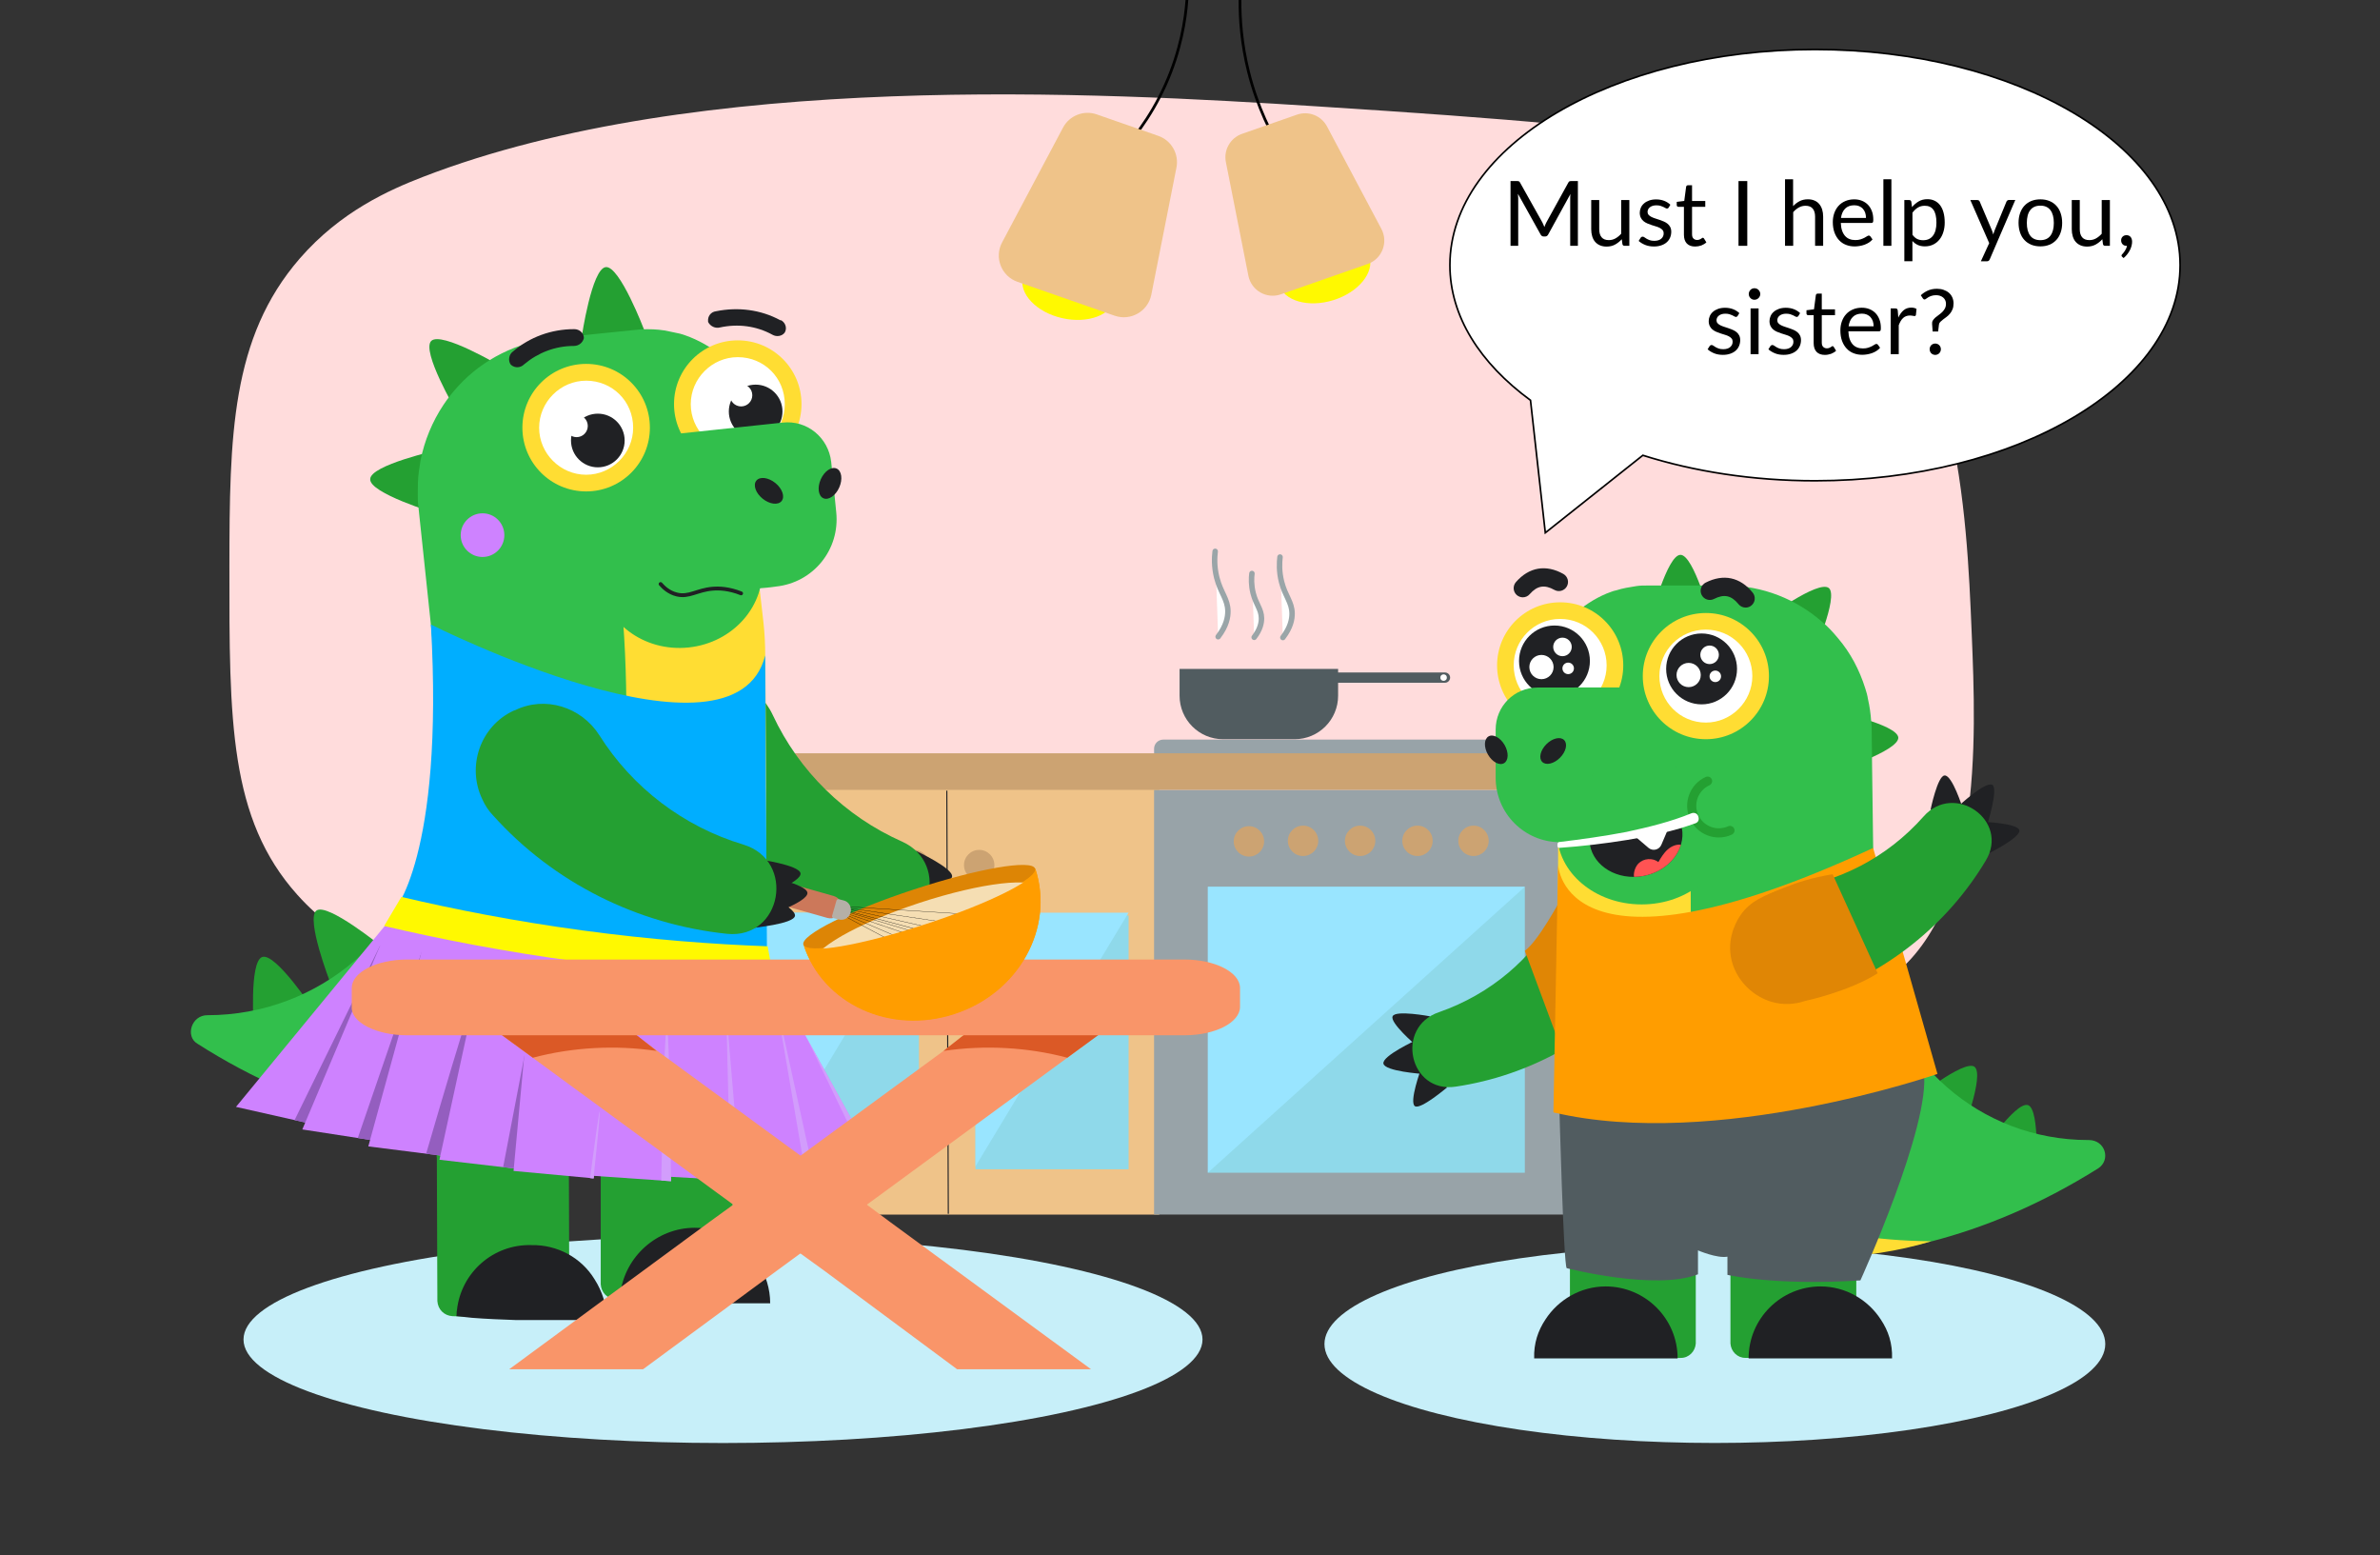 <?xml version="1.0" encoding="utf-8"?>
<!-- Generator: Adobe Illustrator 24.2.0, SVG Export Plug-In . SVG Version: 6.00 Build 0)  -->
<svg version="1.1" id="Слой_1" xmlns="http://www.w3.org/2000/svg" xmlns:xlink="http://www.w3.org/1999/xlink" x="0px" y="0px"
	 viewBox="0 0 4338.6 2834.6" style="enable-background:new 0 0 4338.6 2834.6;" xml:space="preserve">
<rect x="0" y="0" width="4338.6" height="2834.6" fill="#333333" stroke="none"/>
<style type="text/css">
	.st0{fill:#FFDCDC;}
	.st1{fill:#C7EFF9;}
	.st2{fill:#EFC389;}
	.st3{fill:none;stroke:#202124;stroke-width:2;stroke-miterlimit:10;}
	.st4{fill:#98A3A8;}
	.st5{fill:#8FD9EA;}
	.st6{fill:#99E5FF;}
	.st7{fill:#CCA372;}
	.st8{fill-rule:evenodd;clip-rule:evenodd;fill:#C7EFF9;}
	.st9{fill:#202124;}
	.st10{fill:#24A032;}
	.st11{fill:#32BF4C;}
	.st12{fill:#FFDD33;}
	.st13{fill:#FFFFFF;}
	.st14{fill:none;stroke:#202124;stroke-width:7;stroke-linecap:round;stroke-miterlimit:10;}
	.st15{fill:#00AEFF;}
	.st16{fill:#CE82FF;}
	.st17{fill:#945EBF;}
	.st18{fill:#FFF900;}
	.st19{fill:#D29DFC;}
	.st20{fill-rule:evenodd;clip-rule:evenodd;fill:#F99569;}
	.st21{fill-rule:evenodd;clip-rule:evenodd;fill:#DB5926;}
	.st22{fill:#FF9D00;}
	.st23{fill:#DD8505;}
	.st24{fill-rule:evenodd;clip-rule:evenodd;fill:#F5DEB3;}
	.st25{fill:none;stroke:#000000;stroke-width:0.5;stroke-miterlimit:10;}
	.st26{fill-rule:evenodd;clip-rule:evenodd;fill:#CC785A;}
	.st27{fill-rule:evenodd;clip-rule:evenodd;fill:#B5AFA7;}
	.st28{fill-rule:evenodd;clip-rule:evenodd;fill:#202124;}
	.st29{fill:none;stroke:#000000;stroke-width:5;stroke-linecap:round;stroke-miterlimit:10;}
	.st30{fill:#FF5353;}
	.st31{fill:#515C60;}
	.st32{fill:#FFFFFF;stroke:#9AA5A8;stroke-width:10;stroke-linecap:round;stroke-miterlimit:10;}
	.st33{fill:#FFFFFF;stroke:#000000;stroke-width:3;stroke-miterlimit:10;}
	.st34{fill:#E08605;}
</style>
<path class="st0" d="M418.2,1032.4c0.2-237.4,3-416.9,128.1-561.1C621.2,385,710.2,346,770.8,322.5
	c503.3-194.6,1231.3-154.1,1629.3-128.7c717.7,45.7,830.7,71.8,944.7,181.5c226.1,217.4,240.2,555.3,249.5,778.8
	c8,192.7,21.6,519.6-164.1,638.8c-112.3,72-226.3,22.6-466.5-9.4c-126.9-16.9-358.3-6-821.1,16.1c-612.2,29.2-833,81.6-1227,2.5
	c-181.8-36.5-290.9-78.9-373.7-171.5C417.8,1492,417.9,1313.7,418.2,1032.4z"/>
<ellipse class="st1" cx="3126.1" cy="2449.5" rx="711.7" ry="180.3"/>
<g>
	<rect x="1325.7" y="1438.5" class="st2" width="787.6" height="775.1"/>
	<line class="st3" x1="1726" y1="1441" x2="1728.7" y2="2212.1"/>
	<rect x="2103.8" y="1439.5" class="st4" width="774" height="774"/>
	<rect x="2201.9" y="1616.2" class="st5" width="577.8" height="521.1"/>
	<polygon class="st6" points="2201.9,2137.2 2779.7,1616.2 2201.9,1616.2 	"/>
	<rect x="1778.2" y="1668.5" class="st5" width="279.2" height="462.5"/>
	<polygon class="st6" points="1778.2,2125.8 2057.3,1663.4 1778.2,1663.4 	"/>
	<rect x="1396" y="1663.4" class="st5" width="279.2" height="462.5"/>
	<polygon class="st6" points="1396,2125.8 1675.2,1663.4 1396,1663.4 	"/>
	<circle class="st7" cx="2686.1" cy="1532.4" r="27.7"/>
	<circle class="st7" cx="2584" cy="1532.4" r="27.7"/>
	<circle class="st7" cx="2479.4" cy="1532.4" r="27.7"/>
	<circle class="st7" cx="2375.4" cy="1532.4" r="27.7"/>
	<circle class="st7" cx="2276.7" cy="1533.4" r="27.7"/>
	<circle class="st7" cx="1785" cy="1576.6" r="27.7"/>
	<circle class="st7" cx="1666.3" cy="1576.6" r="27.7"/>
	<path class="st4" d="M2103.8,1380.8v-16.1c0-9.3,7.5-16.8,16.8-16.8H2861c9.3,0,16.8,7.5,16.8,16.8v16.1c0,9.3-7.5,16.8-16.8,16.8
		h-740.4C2111.3,1397.6,2103.8,1390.1,2103.8,1380.8z"/>
	<path class="st7" d="M1310,1422.7v-33.1c0-9.3,5.1-16.8,11.3-16.8h1566c6.3,0,11.3,7.5,11.3,16.8v33.1c0,9.3-5.1,16.8-11.3,16.8
		h-1566C1315.1,1439.5,1310,1432,1310,1422.7z"/>
</g>
<ellipse class="st8" cx="1318" cy="2441.2" rx="874.1" ry="188.7"/>
<path class="st9" d="M1657.3,1618.1l12.6-67.3c0,0,67.8,31.4,65.7,46.8C1733.6,1613,1657.3,1618.1,1657.3,1618.1z"/>
<path class="st9" d="M1670,1669.2l19.6-71.4c0,0,70.5,40,66.1,55.9S1669.8,1670.2,1670,1669.2z"/>
<path class="st9" d="M1612.8,1693.9l59.6-34.7c0,0,19.5,71.8,5.9,80.2C1664.9,1746.7,1613,1692.9,1612.8,1693.9z"/>
<path class="st10" d="M1262.3,1238.4l-3.2,0.6c-63.8,20.7-97.5,90-76.7,152.8c3.4,11.8,9.1,22.9,16,32.2
	c93.8,135.1,235.7,229.8,396.2,267.4c97.7,22.4,141.5-116.6,49.6-157.7c-103.6-45.9-187.6-128-235.6-230.8
	C1382.6,1247.5,1319.8,1218.9,1262.3,1238.4z"/>
<path class="st10" d="M1104.2,486.8c25.5-3.1,70.4,115.2,70.4,115.2l-114.2,12.2C1060.4,614.2,1078.7,489.8,1104.2,486.8z"/>
<path class="st10" d="M786.1,621.4c18.4-18.4,126.4,45.9,126.4,45.9L831,747.8C831,747.8,767.7,639.7,786.1,621.4z"/>
<path class="st10" d="M674.9,873.2c0-25.5,123.4-53,123.4-53l-4.1,115.2C794.2,935.4,672.9,898.7,674.9,873.2z"/>
<path class="st10" d="M577,1659.4c20.4-14.3,118.3,65.3,118.3,65.3l-92.8,67.3C602.5,1792,556.6,1673.7,577,1659.4z"/>
<path class="st10" d="M478.1,1744.1c24.5-8.2,93.8,96.9,93.8,96.9l-109.1,36.7C462.8,1877.7,453.7,1752.2,478.1,1744.1z"/>
<g>
	<path class="st10" d="M1094,2067.3h240.7V1893l0,0c0-66.3-53-119.3-119.3-119.3l0,0h-1c-66.3,0-119.3,53-119.3,119.3L1094,2067.3z"
		/>
	<path class="st10" d="M1095.1,2066.3v274.3c1,15.3,12.2,26.5,27.5,27.5l213.1,7.1v-309L1095.1,2066.3z"/>
	<path class="st9" d="M1266.4,2237.6c46.9,0,90.8,23.5,115.2,63.2c14.3,22.4,22.4,47.9,22.4,74.4h-1h-164.2c-27.5-1-54-1-80.6-4.1
		l-28.6-2c1-3.1,0-7.1,1-10.2C1138.9,2289.6,1198.1,2237.6,1266.4,2237.6z"/>
	<circle class="st10" cx="1215.4" cy="2063.3" r="120.3"/>
</g>
<path class="st11" d="M359.8,1902.1c98.9,63.2,206,110.1,319.2,139.7h1c6.1,2,13.3,4.1,19.4,5.1c48.9,11.2,98.9,19.4,148.9,23.5
	c4.1,1,8.2,1,12.2,1h15.3c4.1,1,9.2,1,13.3,1c6.1,1,11.2,1,17.3,1h24.5c67.3,0,134.6-7.1,199.9-21.4c16.3-3.1,30.6-7.1,42.8-10.2
	c1,0,3.1,0,4.1-1c1-1,1-1,2-1c18.4-5.1,35.7-12.2,52-20.4c3.1-1,5.1-3.1,8.2-4.1l6.1-3.1c4.1-2,8.2-4.1,12.2-7.1
	c8.2-5.1,16.3-10.2,23.5-16.3l0,0c0-1,0-1,1-1c5.1-3.1,9.2-7.1,13.3-11.2c54-48.9,87.7-115.2,95.9-187.6c1-10.2,2-21.4,2-31.6v-153
	l-1-374.2c0-43.8-3.1-88.7-7.1-133.6l0,0l-3.1-27.5c0,0-33.7-394.6-74.4-426.2c-20.4-15.3-43.8-27.5-68.3-34.7
	c-6.1-1-13.3-3.1-19.4-4.1c-13.3-3.1-26.5-4.1-39.8-4.1c-7.1,0-13.3,0-20.4,1l-149.9,15.3C943.1,623.4,880.9,654,835,704
	c-9.2,10.2-18.4,21.4-26.5,33.7c-20.4,30.6-34.7,65.3-41.8,101c-1,6.1-2,13.3-3.1,20.4c-2,14.3-2,27.5-2,41.8c0,7.1,0,14.3,1,21.4
	l28.6,270.2c2,10.2,2,21.4,2,31.6l0,0c0,32.6-4.1,243.7-8.2,275.3c-29.6,201.9-202.9,350.8-406.9,350.8l0,0
	C348.6,1850.1,337.4,1888.9,359.8,1902.1z"/>
<path class="st12" d="M681.1,2044.9h1c55.1,15.3,111.1,24.5,167.2,28.6h1c4.1,1,8.2,1,12.2,1h15.3c4.1,1,9.2,1,13.3,1
	c6.1,1,11.2,1,17.3,1h24.5c67.3,0,134.6-7.1,199.9-21.4c16.3-3.1,30.6-7.1,42.8-10.2c1,0,3.1,0,4.1-1c1-1,1-1,2-1
	c18.4-5.1,35.7-12.2,52-20.4c3.1-1,5.1-3.1,8.2-4.1l6.1-3.1c4.1-2,8.2-4.1,12.2-7.1c8.2-5.1,16.3-10.2,23.5-16.3l0,0c0-1,0-1,1-1
	c5.1-3.1,9.2-7.1,13.3-11.2c62.2-56.1,97.9-136.6,97.9-220.3v-66.3l0,0v-20.4l1-238.6l-2-239.6c0-19.4-1-39.8-3.1-59.1l0,0
	l-7.1-62.2c-85.7,8.2-172.3,2-256-17.3l2,18.4c8.2,77.5,11.2,156,11.2,233.5l-1,97.9v323.3c0,89.7-40.8,174.4-110.1,230.5l0,0
	c0,1,0,1-1,1h-1c-30.6,23.5-65.3,40.8-102,51C847.3,2033.7,763.7,2044.9,681.1,2044.9z"/>
<ellipse transform="matrix(0.995 -0.104 0.104 0.995 -101.986 135.355)" class="st11" cx="1240.7" cy="1040.9" rx="148.9" ry="138.7"/>
<path class="st9" d="M1290.8,586.7L1290.8,586.7v-1c-1-9.2,5.1-17.3,14.3-18.4c39.8-8.2,81.6-3.1,117.3,16.3c1,0,2,0,3.1,1
	c7.1,5.1,9.2,14.3,5.1,21.4l0,0c-5.1,7.1-15.3,8.2-22.4,4.1c-29.6-16.3-63.2-20.4-95.9-13.3C1304.1,598.9,1294.9,594.9,1290.8,586.7
	z"/>
<path class="st9" d="M931.9,665.2L931.9,665.2c-1-1-1-1-1-1c-5.1-7.1-3.1-18.4,4.1-23.5c30.6-26.5,70.4-40.8,111.1-40.8h1
	c9.2,0,17.3,7.1,17.3,16.3l0,0c-2,8.2-9.2,14.3-18.4,14.3c-33.7,0-65.3,12.2-90.8,33.7C949.2,670.3,939,671.3,931.9,665.2z"/>
<path class="st13" d="M1243.9,737.6c0-56.1,44.9-101,101-101c56.1,0,101,44.9,101,101c0,56.1-44.9,101-101,101
	C1288.8,838.6,1243.9,792.7,1243.9,737.6z"/>
<path class="st12" d="M1344.9,650.9L1344.9,650.9c47.9,0,85.7,37.7,85.7,85.7c0,46.9-38.7,85.7-85.7,85.7s-85.7-38.7-85.7-85.7
	C1259.2,689.7,1298,650.9,1344.9,650.9 M1344.9,620.3c-64.2,0-116.2,52-116.2,116.2s52,116.2,116.2,116.2s116.2-52,116.2-116.2
	S1409.1,620.3,1344.9,620.3L1344.9,620.3z"/>
<circle class="st9" cx="1377.5" cy="749.9" r="48.9"/>
<circle class="st13" cx="1351" cy="720.3" r="20.4"/>
<path class="st11" d="M1196,794.7l230.5-24.5l0,0c44.9-5.1,83.6,27.5,88.7,71.4l9.2,91.8c7.1,68.3-41.8,128.5-110.1,135.6
	c-81.6,12.2-209,0-316.1-22.4C1073.6,1039.5,1194,794.7,1196,794.7z"/>
<ellipse transform="matrix(0.407 -0.914 0.914 0.407 91.879 1904.382)" class="st9" cx="1512.2" cy="881.5" rx="29.6" ry="18.4"/>
<ellipse transform="matrix(0.628 -0.778 0.778 0.628 -175.017 1423.459)" class="st9" cx="1402.2" cy="894.9" rx="18.4" ry="29.6"/>
<path class="st13" d="M967.6,780.4c0-56.1,44.9-101,101-101c56.1,0,101,44.9,101,101s-44.9,101-101,101
	C1012.5,881.4,967.6,835.5,967.6,780.4z"/>
<path class="st12" d="M1068.5,693.8L1068.5,693.8c47.9,0,85.7,37.7,85.7,85.7c0,46.9-38.7,85.7-85.7,85.7s-85.7-38.7-85.7-85.7
	C982.9,732.5,1021.6,693.8,1068.5,693.8 M1068.5,663.2c-64.2,0-116.2,52-116.2,116.2c0,64.2,52,116.2,116.2,116.2
	s116.2-52,116.2-116.2S1132.8,663.2,1068.5,663.2L1068.5,663.2z"/>
<circle class="st9" cx="1089.8" cy="802.8" r="48.9"/>
<circle class="st13" cx="1051.1" cy="776.3" r="20.4"/>
<g>
	<path class="st10" d="M796.3,2096.9l240.7-1l-1-174.4l0,0c-1-66.3-54-119.3-120.3-119.3l0,0h-1c-66.3,1-119.3,54-119.3,120.3
		L796.3,2096.9z"/>
	<path class="st10" d="M796.3,2096.9l1,274.3c1,15.3,12.2,26.5,27.5,27.5l213.1,6.1l-1-309L796.3,2096.9z"/>
	<path class="st9" d="M968.6,2269.2c46.9-1,90.8,22.4,115.2,62.2c14.3,22.4,22.4,47.9,22.4,74.4h-1H941.1c-27.5-1-54-2-80.6-4.1
		l-28.6-3.1c1-3.1,0-7.1,1-10.2C840.1,2319.2,899.3,2267.2,968.6,2269.2z"/>
	<circle class="st10" cx="915.6" cy="2092.8" r="120.3"/>
</g>
<path class="st14" d="M1351,1081.4c-22.1-8.8-39.8-9.5-51.9-8.5c-28.7,2.4-43.1,16.1-65.5,10.5c-13.8-3.4-23.5-12.2-29.4-19"/>
<path class="st15" d="M785.5,1138.2c0,0,553.7,278.9,609.4,56.3l3.5,592.1c0,0-491.4,16.3-682-123.8
	C716.4,1662.7,809.9,1564.1,785.5,1138.2z"/>
<polygon class="st16" points="702.7,1686 430.2,2017.3 568.7,2048.5 855.3,1700.2 "/>
<polygon class="st17" points="692.9,1723.2 537,2041.4 568.7,2048.5 769,1734.2 "/>
<polygon class="st16" points="1239.9,1735.8 1457.6,2130.8 1599.5,2125.5 1392.5,1749.9 "/>
<polygon class="st16" points="1250.8,1736.8 1339.2,2140.3 1484.8,2144.8 1398.5,1750.4 "/>
<polygon class="st16" points="708.4,1686.6 551.1,2058.4 695.1,2080.6 856,1700.2 "/>
<polygon class="st16" points="1169,1729.2 1203.7,2143.6 1350,2152.1 1315.7,1742.8 "/>
<polygon class="st16" points="1064.3,1719.5 1076.9,2142.6 1223.2,2152.7 1210.8,1733.1 "/>
<path class="st17" d="M769,1734.2c-38.9,113.3-77.9,226.6-116.8,339.9c11,1.7,21.9,3.4,32.9,5.1L769,1734.2z"/>
<polygon class="st16" points="780.2,1693.2 671.4,2089.3 816.8,2107.7 926.9,1706.8 "/>
<path class="st17" d="M889.8,1749.6c-6.6-0.8-43.7,114.6-113,353.1c13.3,1.7,26.7,3.4,40.1,5.1
	C872.7,1867.5,896.4,1750.4,889.8,1749.6z"/>
<polygon class="st16" points="890.4,1703.4 801.1,2113.6 946.8,2130.6 1036.9,1717 "/>
<path class="st17" d="M987.4,1760.3c-23.4,122.3-46.8,244.6-70.2,366.8l29.7,3.5C960.3,2007.1,973.8,1883.7,987.4,1760.3z"/>
<rect x="816" y="1856.1" transform="matrix(9.216579e-02 -0.996 0.996 9.216579e-02 -987.705 2775.688)" class="st16" width="424.9" height="146.9"/>
<path class="st18" d="M1410,1783.3c-104.7-4-225-13-357.4-30.9c-132.2-17.8-250.4-40.9-352.3-64.8c10.5-17.7,20.9-35.3,31.4-53
	c95.1,22.4,205.6,44.2,329.4,61c125.6,17,239.5,25.4,338.3,29C1403,1744.2,1406.5,1763.7,1410,1783.3z"/>
<path class="st19" d="M1215.6,1873.6c3,0.2,5.5,93.2,7.7,279.1c-6-0.4-11.9-0.8-17.9-1.2C1209.2,1966,1212.6,1873.4,1215.6,1873.6z"
	/>
<path class="st19" d="M1081.9,2147.8c8.6-81.4,12.3-122.2,11.3-122.3c-1-0.1-6.9,40.5-17.5,121.7
	C1077.8,2147.4,1079.9,2147.6,1081.9,2147.8z"/>
<polygon class="st19" points="1350,2152.1 1323.7,1838.8 1331.5,2151 "/>
<polygon class="st19" points="1484.8,2144.8 1413.4,1818.5 1469.2,2144.3 "/>
<polygon class="st19" points="1599.5,2125.5 1470.7,1891.8 1584.3,2126.1 "/>
<circle class="st16" cx="879.6" cy="975.3" r="39.8"/>
<g>
	<polygon class="st20" points="928.3,2495.4 1172.3,2495.4 1416.3,2315.7 1416.3,2315.7 1537.7,2226.7 1945.7,1927.7 2002.4,1885.1 
		1760,1885.1 1720,1915.3 1416.3,2137.7 1293.7,2226.7 	"/>
	<polygon class="st20" points="912.9,1885.1 1379.3,2226.7 1502.4,2315.7 1744.7,2495.4 1988.8,2495.4 1622.1,2226.7 1502.4,2137.7 
		1157,1885.1 	"/>
	<path class="st21" d="M1720,1915.3c75.4-11.1,153.3-6.8,225.7,12.4l58.3-42.6h-245.7L1720,1915.3L1720,1915.3z"/>
	<path class="st21" d="M1197,1915.3c-75.4-11.1-153.3-6.8-225.7,12.4l-58.3-42.6h245.7L1197,1915.3z"/>
	<path class="st20" d="M742.6,1886.8h1416.5c56.6,0,101.4-23.4,101.4-52v-34.1c0-29-46-52-101.4-52H742.6
		c-56.6,0-101.4,23.4-101.4,52v34.1C639.5,1863.4,685.9,1886.8,742.6,1886.8z"/>
</g>
<path class="st22" d="M1740,1847.3c116.7-38.3,182.7-156.7,147.4-264.5l-422.5,138.8C1499.8,1829.4,1623.3,1885.6,1740,1847.3z"/>
<ellipse transform="matrix(0.95 -0.312 0.312 0.95 -431.877 605.098)" class="st23" cx="1675.7" cy="1652.7" rx="222.3" ry="32.8"/>
<ellipse transform="matrix(0.95 -0.312 0.312 0.95 -442.203 611.247)" class="st24" cx="1689.7" cy="1688" rx="215.9" ry="44.3"/>
<g>
	<g>
		<path class="st25" d="M1528.8,1657.4l249.5,74c9.4,2.7,17.5,2.9,18.5,0.6l0,0c0.6-2.2-6.4-6.5-16.2-9.1l-251.2-66.9
			C1525,1654.9,1524.8,1656.2,1528.8,1657.4z"/>
		<path class="st25" d="M1532.7,1661.2l242.4,82.2c9,3.1,19.1-2,21.7-11.4l0,0c2.7-9.4-3.3-18.9-12.6-21.1l-249.9-56.8
			C1530.1,1653.8,1528.7,1660,1532.7,1661.2z"/>
		<path class="st25" d="M1546.2,1669l202.6,86.5c19.5,8.2,42.2-2.4,48.2-22.9l0,0c6-20.5-7.9-41.5-28.9-44.8l-218-32.5
			C1541.6,1653.7,1538,1665.7,1546.2,1669z"/>
		<path class="st26" d="M1534.1,1658.5L1534.1,1658.5c-3.3,11.2-14.5,17.3-25.6,14.5l-159.5-45.2c-11.2-3.3-17.3-14.5-14.5-25.6l0,0
			c3.3-11.2,14.5-17.3,25.6-14.5l159.5,45.2C1530.8,1636.1,1537,1647.4,1534.1,1658.5z"/>
		<path class="st25" d="M1547.7,1673.9l172.8,91.6c30,15.9,67,0,76.5-32.6l0,0c9.1-32.5-14-65.6-48.2-67.7l-195.2-12.3
			C1541.9,1652.3,1537.5,1668.4,1547.7,1673.9z"/>
		<path class="st27" d="M1550.6,1663.2L1550.6,1663.2c-2.6,9.8-12.6,15.4-22.5,12.3l-8.9-2.3c-1.8-0.6-2.9-2.6-2.3-4.4l8-27.7
			c0.6-1.8,2.6-2.9,4.4-2.3l8.9,2.3C1547.6,1643.4,1553.2,1653.5,1550.6,1663.2z"/>
	</g>
	<circle class="st28" cx="1354.6" cy="1608.1" r="13.6"/>
</g>
<g>
	<path class="st9" d="M1390.3,1634.1l-7.6-68c0,0,74,10.2,76.6,25.5C1461.8,1607,1390.3,1634.1,1390.3,1634.1z"/>
	<path class="st9" d="M1395.7,1669.5l-4.4-73.9c0,0,79.6,15.3,80.6,31.7C1472.9,1643.8,1395.9,1670.5,1395.7,1669.5z"/>
	<path class="st9" d="M1372.5,1691.4l10.7-68.1c0,0,68.1,30.1,66,45.9C1446.4,1684.3,1371.8,1690.7,1372.5,1691.4z"/>
</g>
<path class="st10" d="M939.1,1294.3l-3.1,1c-60.7,28.5-85.4,101.5-56.9,161.1c4.9,11.3,11.9,21.6,19.9,29.9
	c110,122.3,262.7,198.5,426.6,215.6c99.8,9.9,125.8-133.4,29.4-162.7c-108.5-32.5-202.1-103.5-262.6-199.5
	C1059.6,1288.3,993.6,1267.7,939.1,1294.3z"/>
<path class="st22" d="M1887.4,1584.1c5.5,17.5-84.3,62.6-201,100.5c-116.7,38.3-215.9,55.4-221.5,37.9
	c35.3,107.8,158.4,164,275.1,125.6C1856.7,1810.3,1922.7,1691.9,1887.4,1584.1z"/>
<path class="st29" d="M2035.4,286c25.3-26.1,61.3-69.6,89.2-131.7C2152.5,92,2161,36.1,2163.7-0.2"/>
<path class="st29" d="M2339.1,280.1c-21-34-46.9-84.4-63.2-149.6c-12.7-50.9-15.7-96-15.5-130.6"/>
<ellipse transform="matrix(0.222 -0.975 0.975 0.222 1005.334 2307.582)" class="st18" cx="1948.1" cy="524.1" rx="56.7" ry="86.5"/>
<ellipse transform="matrix(0.954 -0.299 0.299 0.954 -36.63 745.202)" class="st18" cx="2414.4" cy="492.2" rx="86.5" ry="56.7"/>
<path class="st2" d="M2032,575.4l-177.2-61.8c-29.4-10.2-42.7-44.3-28.1-71.7c37-69.8,74-139.6,111.1-209.3
	c11.7-22.1,37.9-32.4,61.6-24.1l112.1,39.1c23.9,8.3,38,33,33.1,57.8c-15.3,77.4-30.6,154.7-45.9,232.1
	C2092.5,567.5,2061.1,585.5,2032,575.4z"/>
<path class="st2" d="M2335,536.4l158.1-55.2c26.2-9.1,38.1-39.5,25.1-64c-33-62.2-66-124.5-99.1-186.7
	c-10.5-19.8-33.8-28.9-54.9-21.5l-100,34.9c-21.3,7.4-33.9,29.4-29.5,51.5c13.7,69,27.3,138,41,207
	C2281,529.5,2309,545.5,2335,536.4z"/>
<g>
	<g>
		<path class="st10" d="M3064.1,2474.8h-202.2v-346.3c0-63.2,51.5-114.7,114.7-114.7l0,0c63.2,0,114.7,51.5,114.7,114.7v320.1
			C3090.3,2463.1,3078.6,2474.8,3064.1,2474.8z"/>
	</g>
	<g>
		<path class="st9" d="M2817.2,2404.8c23.3-36,64.2-60.3,109.8-60.3c71.9,0,131.2,58.3,131.2,131.2h-261.5
			C2795.8,2448.5,2803.6,2425.2,2817.2,2404.8z"/>
	</g>
</g>
<g id="hand_back">
	<g>
		<path class="st9" d="M2538.7,1852.2c4.9-11.9,68,0,68,0l-25.5,52.8C2581.2,1905.1,2533,1863.8,2538.7,1852.2z"/>
	</g>
	<g>
		<path class="st9" d="M2521.9,1938.4c-2.6-14.1,59.4-42.6,59.4-42.6l11.1,61.4C2592.4,1957.1,2524.5,1952.5,2521.9,1938.4z"/>
	</g>
	<g>
		<path class="st9" d="M2579.3,2016c-11-7.3,10.9-67.2,10.9-67.2l48,32.8C2638.2,1981.6,2589.5,2023,2579.3,2016z"/>
	</g>
	<g>
		<path class="st10" d="M2837.5,1666.9c-44.8,79.4-119.1,144.7-214.7,177.9c-80.2,27.5-53.6,148.3,30.8,135.6
			c134.8-19.9,261.3-89.9,352.3-197.7c44.8-52.3,25.4-132-37.9-159c-0.8-0.3-1.6-0.7-2.4-1
			C2917.7,1603.1,2863.2,1622.6,2837.5,1666.9z"/>
	</g>
</g>
<g>
	<path class="st10" d="M3118.8,1127.8H3009c0,0,30.1-116.6,54.4-116.6C3087.7,1011.2,3118.8,1127.8,3118.8,1127.8z"/>
</g>
<g>
	<path class="st10" d="M3303.7,1197.1l-85.5-69c0,0,96.2-71.9,115.7-56.4C3352.3,1087.3,3303.7,1197.1,3303.7,1197.1z"/>
</g>
<g>
	<path class="st10" d="M3346.7,1405.4l-5.8-109.8c0,0,117.6,24.3,119.6,48.6C3461.4,1368.5,3346.7,1405.4,3346.7,1405.4z"/>
</g>
<g>
	<path class="st10" d="M3575,2070.5l-88.5-64.2c0,0,93.3-75.8,112.8-62.2C3618.7,1958.7,3575,2070.5,3575,2070.5z"/>
</g>
<g>
	<path class="st10" d="M3711.6,2141.5l-104-35c0,0,66.1-100.1,89.4-92.4C3719.4,2021.9,3711.6,2141.5,3711.6,2141.5z"/>
</g>
<g>
	<path class="st11" d="M3825.1,2129.2c-106.9,67.1-210,108.9-304.2,133.2c0,0,0,0-1,0c-5.8,1.9-12.6,2.9-18.5,4.9
		c-133.1,31.3-269.4,29.5-403.4,1.5c-56.9-11.9-107.2-35.2-151.6-72.6c-51.7-43.6-78-94.4-89.5-161.1c-12.6-73.3,1.7-155.4,1.7-229
		c0-43.3-26-650.5,9-684.5c17.5-16.5,37.9-30.1,61.2-39.9c5.8-1.9,11.7-4.9,17.5-5.8c11.7-3.9,24.3-5.8,36.9-7.8
		c6.8-1,12.6-1,19.4-1h143.9c67.1,0,128.3,25.3,175,66.1c10.7,8.8,20.4,19.4,29.2,30.1c22.4,26.2,38.9,57.3,49.6,91.4
		c1.9,5.8,3.9,12.6,4.9,19.4c2.9,12.6,4.9,26.2,5.8,39.9c1,6.8,1,13.6,1,20.4c0,0,3.9,378.8,7.8,408.9
		c27.2,189.5,189.5,334.4,386.9,334.4h1C3837.7,2077.7,3848.4,2113.7,3825.1,2129.2z"/>
</g>
<g>
	<g>
		<path class="st13" d="M2844.1,1313.6c-55.5,0-99.9-45.4-99.9-99.9s45.4-99.9,99.9-99.9c54.5,0,99.9,45.4,99.9,99.9
			S2899.6,1313.6,2844.1,1313.6z"/>
	</g>
	<g>
		<path class="st12" d="M2844.1,1128c47.4,0,84.7,38.3,84.7,84.7s-38.3,84.7-84.7,84.7c-47.4,0-84.7-38.3-84.7-84.7
			C2759.3,1166.3,2796.7,1128,2844.1,1128 M2844.1,1097.7c-63.6,0-115,51.5-115,115c0,63.6,51.5,115,115,115
			c63.6,0,115-51.5,115-115C2959.1,1149.1,2907.7,1097.7,2844.1,1097.7L2844.1,1097.7z"/>
	</g>
</g>
<g>
	<g>
		<circle class="st9" cx="2833.7" cy="1204.6" r="64.6"/>
	</g>
	<g>
		<circle class="st13" cx="2810" cy="1215.7" r="22.1"/>
	</g>
	<g>
		<circle class="st13" cx="2848.3" cy="1179" r="16.9"/>
	</g>
	<g>
		<circle class="st13" cx="2858.7" cy="1218.1" r="10.5"/>
	</g>
</g>
<g>
	<g>
		<path class="st13" d="M3109.7,1333.1c-55.5,0-99.9-45.4-99.9-99.9s45.4-99.9,99.9-99.9c54.5,0,99.9,45.4,99.9,99.9
			S3165.1,1333.1,3109.7,1333.1z"/>
	</g>
	<g>
		<path class="st12" d="M3109.7,1147.5c47.4,0,84.7,38.3,84.7,84.7s-38.3,84.7-84.7,84.7c-47.4,0-84.7-38.3-84.7-84.7
			C3024.9,1185.8,3062.2,1147.5,3109.7,1147.5 M3109.7,1117.2c-63.6,0-115,51.5-115,115c0,63.6,51.5,115,115,115s115-51.5,115-115
			C3224.7,1168.6,3173.2,1117.2,3109.7,1117.2L3109.7,1117.2z"/>
	</g>
</g>
<g>
	<g>
		<circle class="st9" cx="3101.9" cy="1219.1" r="64.6"/>
	</g>
	<g>
		<circle class="st13" cx="3078.3" cy="1230.2" r="22.1"/>
	</g>
	<g>
		<circle class="st13" cx="3116.5" cy="1193.4" r="16.9"/>
	</g>
	<g>
		<circle class="st13" cx="3126.9" cy="1232.6" r="10.5"/>
	</g>
</g>
<g id="nose">
	<path class="st11" d="M3090.2,1490.9c-102.1,26.2-168.3,47.9-246.1,44c-65.1,0-117.6-52.5-117.6-117.6v-87.5
		c0-42.8,34-76.8,76.8-76.8l189.7-0.2L3090.2,1490.9z"/>
</g>
<g>
	<path class="st12" d="M3286.6,2231.3c-35-10.7-68-26.3-97.2-48.6c0,0,0,0-1-1c-64.2-51.5-105-131.2-105-219.7c0-2.9,0-5.8,0-8.8
		l-1.9-459.5c-67.1,25.3-148.7,39.9-241.1,41.8c0,0-0.6,238.2-0.4,285.1c0.3,80-7.8,159.5,10.2,238.2
		c14.8,64.7,54.3,123.3,108.5,161.5c52.6,37,119.6,51.5,182.2,60.7c124.4,18.4,258.6,18,379.8-18.8c0,0,0,0,1,0
		C3413.9,2261.5,3332.2,2243.9,3286.6,2231.3z"/>
</g>
<g>
	<ellipse class="st11" cx="2992.6" cy="1518" rx="154.1" ry="130.3"/>
</g>
<g id="nostril">
	<g>
		<ellipse transform="matrix(0.866 -0.5 0.5 0.866 -317.796 1546.942)" class="st9" cx="2727.7" cy="1366.5" rx="17.5" ry="28.2"/>
	</g>
	<g>
		
			<ellipse transform="matrix(0.707 -0.707 0.707 0.707 -138.257 2403.22)" class="st9" cx="2831.8" cy="1368.5" rx="28.2" ry="17.5"/>
	</g>
</g>
<g>
	<g>
		<path class="st10" d="M3154.5,2448.5v-320.1c0-63.2,51.5-114.7,114.7-114.7l0,0c63.2,0,114.7,51.5,114.7,114.7v346.3h-202.2
			C3167.2,2474.8,3155.5,2463.1,3154.5,2448.5z"/>
	</g>
	<g>
		<path class="st9" d="M3449.1,2475.7h-261.5c0-72.9,59.3-131.2,131.2-131.2c45.7,0,86.5,24.3,109.8,60.3
			C3442.3,2425.2,3450,2448.5,3449.1,2475.7z"/>
	</g>
</g>
<g>
	<g>
		<path class="st9" d="M2776,1088.6c-3.9,0-7.8-1.4-11-4.1c-6.9-6.1-7.6-16.6-1.6-23.6c24-27.4,54.7-32.7,86.5-14.9
			c8,4.5,10.9,14.7,6.4,22.7c-4.5,8-14.7,10.9-22.7,6.4c-18-10.1-31.4-7.8-45,7.7C2785.3,1086.7,2780.6,1088.6,2776,1088.6z"/>
	</g>
</g>
<g>
	<g>
		<path class="st9" d="M3182.2,1107.3c-4.9,0-9.7-2.1-13-6.2c-13-16-26.3-18.9-44.7-9.5c-8.2,4.2-18.3,0.9-22.5-7.3
			c-4.2-8.2-0.9-18.3,7.3-22.5c32.5-16.5,62.9-10,85.8,18.3c5.8,7.2,4.7,17.7-2.5,23.5C3189.6,1106.1,3185.9,1107.3,3182.2,1107.3z"
			/>
	</g>
</g>
<g>
	<g>
		<path class="st11" d="M3153.7,1513.5c-24.8,11.3-54.1,0.3-65.3-24.6c-11.3-24.8-0.3-54.1,24.6-65.3"/>
	</g>
	<g>
		<path class="st10" d="M3133.3,1526.3c-6.9,0-13.7-1.2-20.3-3.7c-14.4-5.4-25.9-16.1-32.3-30.2c-13.1-29-0.3-63.2,28.7-76.4
			c4.2-1.9,9.1,0,11,4.1s0,9.1-4.1,11c-20.6,9.4-29.8,33.7-20.4,54.3c4.5,10,12.7,17.6,22.9,21.5c10.3,3.9,21.4,3.5,31.4-1
			c4.2-1.9,9.1,0,11,4.1c1.9,4.2,0,9.1-4.1,11C3149.5,1524.6,3141.4,1526.3,3133.3,1526.3z"/>
	</g>
</g>
<path class="st9" d="M3066,1509.1c7.3,39.8-24.4,79-70.7,87.4c-46.3,8.4-89.8-17-97-56.9"/>
<g id="mouth">
	<path class="st13" d="M2841.4,1534.7c40.8-4.9,82.6-10.7,123.4-18.5c40.8-8.8,80.7-18.5,118.6-34l0,0c4.9-1.9,10.7,0,12.6,5.8
		s0,10.7-5.8,12.6l0,0c-40.8,14.6-81.6,23.3-123.4,30.1c-41.8,6.8-83.6,11.7-125.4,14.6C2838.5,1545.4,2838.1,1535.1,2841.4,1534.7
		L2841.4,1534.7z"/>
</g>
<g id="teeth">
	<g>
		<path class="st13" d="M2980.6,1524.3l60.3-13.6l-12.4,29c-4,9.3-15.8,12-23.4,5.5L2980.6,1524.3z"/>
	</g>
</g>
<path class="st30" d="M3064.2,1539.5c-8.6-1-17.4,2.8-24,8.6c-7.2,6.3-12.2,14.7-17.1,23c-10.5-8.2-27-6.9-36.3,2.6
	c-5.4,5.5-9.5,16-8,24.4c5.5-0.1,11-0.6,16.6-1.6C3029.6,1590.3,3055.8,1567.2,3064.2,1539.5z"/>
<path class="st31" d="M2360,1347.2h-130.4c-43.8,0-79.3-35.5-79.3-79.3v-48.8h289v48.8C2439.3,1311.7,2403.8,1347.2,2360,1347.2z"/>
<path class="st31" d="M2634.1,1244.3h-219.8v-18.7h219.8c5.2,0,9.4,4.2,9.4,9.4l0,0C2643.4,1240.1,2639.3,1244.3,2634.1,1244.3z"/>
<circle class="st13" cx="2631.6" cy="1234.9" r="5.9"/>
<path class="st32" d="M2220.6,1160.4c15.3-19.9,17.9-36,17.8-46.6c-0.3-22.2-13.1-32.8-20.3-61c-5.1-20.2-4.2-37.3-2.9-48"/>
<path class="st32" d="M2286.3,1161.5c11.4-14.9,13.4-26.9,13.3-34.8c-0.2-16.6-9.8-24.5-15.2-45.6c-3.8-15.1-3.2-27.9-2.2-35.9"/>
<path class="st32" d="M2338.6,1161.9c14.4-18.8,16.9-33.9,16.8-43.9c-0.3-21-12.4-30.9-19.2-57.5c-4.8-19-4-35.2-2.8-45.3"/>
<path class="st33" d="M3308.6,90.2c-367.5,0-665.5,176-665.5,393c0,93.3,55,178.9,146.9,246.3l27,241.5l177.8-141.2
	c93.5,29.6,200.4,46.4,313.9,46.4c367.5,0,665.5-176,665.5-393S3676.1,90.2,3308.6,90.2z"/>
<g>
	<path d="M2876.4,330V448h-14v-86.7c0-1.2,0-2.4,0.1-3.7c0.1-1.3,0.2-2.7,0.3-4l-40.5,73.7c-1.3,2.5-3.2,3.7-5.8,3.7h-2.3
		c-2.6,0-4.5-1.2-5.8-3.7l-41.3-74.1c0.3,2.9,0.5,5.6,0.5,8.1V448h-14V330h11.8c1.4,0,2.5,0.1,3.3,0.4c0.8,0.3,1.5,1,2.2,2.3
		l40.7,72.6c0.7,1.3,1.3,2.7,1.9,4.1c0.6,1.4,1.2,2.9,1.8,4.4c0.5-1.5,1.1-2.9,1.7-4.4c0.6-1.5,1.3-2.8,2-4.2l40-72.5
		c0.7-1.3,1.4-2,2.2-2.3c0.8-0.3,1.9-0.4,3.3-0.4H2876.4z"/>
	<path d="M2970.2,364.6V448h-8.7c-2.1,0-3.4-1-3.9-3l-1.2-9c-3.6,4-7.7,7.2-12.2,9.7s-9.7,3.7-15.5,3.7c-4.6,0-8.6-0.8-12.1-2.3
		c-3.5-1.5-6.4-3.6-8.8-6.4c-2.4-2.7-4.1-6.1-5.3-10c-1.2-3.9-1.8-8.2-1.8-12.9v-53.2h14.6v53.2c0,6.3,1.4,11.2,4.3,14.6
		c2.9,3.5,7.3,5.2,13.2,5.2c4.3,0,8.4-1,12.1-3.1s7.2-4.9,10.4-8.5v-61.4H2970.2z"/>
	<path d="M3041.9,378.3c-0.7,1.2-1.7,1.8-3,1.8c-0.8,0-1.8-0.3-2.8-0.9c-1-0.6-2.3-1.3-3.8-2c-1.5-0.7-3.3-1.4-5.4-2.1
		c-2.1-0.6-4.6-0.9-7.4-0.9c-2.5,0-4.7,0.3-6.7,0.9c-2,0.6-3.7,1.5-5.1,2.6c-1.4,1.1-2.5,2.4-3.2,3.8c-0.7,1.5-1.1,3-1.1,4.7
		c0,2.1,0.6,3.9,1.9,5.3c1.2,1.4,2.9,2.7,4.9,3.7c2,1,4.3,2,6.9,2.8c2.6,0.8,5.2,1.6,7.9,2.6s5.4,1.9,7.9,3c2.6,1.1,4.9,2.5,6.9,4.1
		c2,1.6,3.7,3.7,4.9,6s1.9,5.3,1.9,8.6c0,3.8-0.7,7.4-2.1,10.7c-1.4,3.3-3.4,6.1-6.1,8.5c-2.7,2.4-6,4.3-9.9,5.6
		c-3.9,1.4-8.4,2.1-13.5,2.1c-5.8,0-11.1-0.9-15.8-2.8c-4.7-1.9-8.7-4.3-12-7.3l3.5-5.6c0.4-0.7,1-1.3,1.6-1.6
		c0.6-0.4,1.4-0.6,2.3-0.6c1,0,2,0.4,3.1,1.2c1.1,0.8,2.4,1.6,4,2.6c1.6,0.9,3.5,1.8,5.7,2.6c2.2,0.8,5,1.2,8.4,1.2
		c2.9,0,5.3-0.4,7.5-1.1s3.9-1.7,5.3-3c1.4-1.3,2.5-2.7,3.2-4.4c0.7-1.6,1-3.4,1-5.3c0-2.3-0.6-4.2-1.9-5.7
		c-1.2-1.5-2.9-2.8-4.9-3.9c-2-1.1-4.3-2-7-2.8c-2.6-0.8-5.3-1.6-8-2.5c-2.7-0.9-5.4-1.9-8-3c-2.6-1.1-4.9-2.5-7-4.2
		c-2-1.7-3.7-3.8-4.9-6.3c-1.2-2.5-1.9-5.5-1.9-9.1c0-3.2,0.7-6.2,2-9.2c1.3-2.9,3.2-5.5,5.8-7.7c2.5-2.2,5.6-4,9.3-5.3
		c3.7-1.3,7.9-2,12.6-2c5.5,0,10.4,0.9,14.8,2.6s8.1,4.1,11.3,7.1L3041.9,378.3z"/>
	<path d="M3090.2,449.3c-6.6,0-11.6-1.8-15.2-5.5c-3.5-3.7-5.3-9-5.3-15.9v-51h-10c-0.9,0-1.6-0.3-2.2-0.8c-0.6-0.5-0.9-1.3-0.9-2.4
		v-5.8l13.7-1.7l3.4-25.8c0.2-0.8,0.5-1.5,1.1-2c0.6-0.5,1.3-0.8,2.3-0.8h7.4v28.7h24.1v10.6h-24.1v50c0,3.5,0.8,6.1,2.6,7.8
		c1.7,1.7,3.9,2.6,6.6,2.6c1.5,0,2.9-0.2,4-0.6c1.1-0.4,2.1-0.9,2.9-1.4c0.8-0.5,1.5-0.9,2.1-1.4s1.1-0.6,1.5-0.6
		c0.8,0,1.5,0.5,2.1,1.4l4.3,7c-2.5,2.4-5.6,4.2-9.1,5.6C3097.7,448.6,3094,449.3,3090.2,449.3z"/>
	<path d="M3185.2,448h-16V330h16V448z"/>
	<path d="M3268.7,375.7c3.6-3.8,7.5-6.8,11.9-9.1c4.3-2.2,9.3-3.4,15-3.4c4.6,0,8.6,0.8,12.1,2.3c3.5,1.5,6.4,3.6,8.7,6.4
		c2.3,2.8,4.1,6.1,5.3,10c1.2,3.9,1.8,8.2,1.8,12.9V448h-14.7v-53.1c0-6.3-1.4-11.2-4.3-14.7c-2.9-3.5-7.3-5.2-13.1-5.2
		c-4.3,0-8.4,1-12.1,3.1c-3.8,2.1-7.2,4.9-10.4,8.5V448H3254V326.7h14.7V375.7z"/>
	<path d="M3413.5,436.3c-1.8,2.2-4,4.1-6.5,5.7c-2.5,1.6-5.2,2.9-8.1,4c-2.9,1-5.9,1.8-8.9,2.3c-3.1,0.5-6.1,0.8-9.1,0.8
		c-5.8,0-11.1-1-15.9-2.9c-4.9-1.9-9.1-4.8-12.6-8.6c-3.5-3.8-6.3-8.4-8.3-13.9c-2-5.5-3-11.9-3-19.1c0-5.8,0.9-11.2,2.7-16.3
		c1.8-5,4.3-9.4,7.7-13.1c3.3-3.7,7.4-6.6,12.3-8.7c4.8-2.1,10.3-3.2,16.3-3.2c5,0,9.6,0.8,13.9,2.5c4.3,1.7,7.9,4.1,11,7.2
		c3.1,3.2,5.5,7,7.3,11.7c1.8,4.6,2.6,9.9,2.6,15.8c0,2.3-0.2,3.8-0.7,4.6c-0.5,0.8-1.4,1.2-2.8,1.2h-55.7c0.2,5.3,0.9,9.8,2.2,13.7
		c1.3,3.9,3.1,7.1,5.4,9.8c2.3,2.6,5,4.6,8.2,5.8c3.2,1.3,6.7,1.9,10.7,1.9c3.7,0,6.8-0.4,9.5-1.3c2.7-0.9,5-1.8,6.9-2.8
		c1.9-1,3.5-1.9,4.8-2.8c1.3-0.9,2.4-1.3,3.3-1.3c1.2,0,2.1,0.5,2.8,1.4L3413.5,436.3z M3401.6,397.2c0-3.4-0.5-6.5-1.4-9.3
		c-1-2.8-2.4-5.3-4.2-7.3c-1.8-2.1-4.1-3.6-6.7-4.8c-2.6-1.1-5.6-1.7-9-1.7c-7,0-12.6,2-16.7,6.1c-4.1,4.1-6.6,9.8-7.6,17H3401.6z"
		/>
	<path d="M3447.9,326.7V448h-14.6V326.7H3447.9z"/>
	<path d="M3485.5,377.5c3.5-4.3,7.6-7.8,12.2-10.5s9.9-4,15.8-4c4.8,0,9.2,0.9,13.1,2.8c3.9,1.8,7.2,4.6,10,8.1
		c2.7,3.6,4.9,8.1,6.3,13.4c1.5,5.3,2.2,11.4,2.2,18.4c0,6.1-0.8,11.9-2.5,17.2c-1.6,5.3-4,9.9-7.1,13.7c-3.1,3.9-6.9,6.9-11.4,9.1
		c-4.5,2.2-9.5,3.3-15.1,3.3c-5.1,0-9.5-0.9-13.1-2.6c-3.6-1.7-6.9-4.1-9.7-7.2v36.9h-14.7V364.6h8.8c2.1,0,3.4,1,3.9,3
		L3485.5,377.5z M3486.3,427.9c2.7,3.6,5.6,6.2,8.8,7.7c3.2,1.5,6.7,2.2,10.7,2.2c7.8,0,13.8-2.8,17.9-8.3
		c4.2-5.5,6.3-13.4,6.3-23.7c0-5.4-0.5-10.1-1.4-14c-1-3.9-2.3-7.1-4.2-9.6c-1.8-2.5-4-4.3-6.7-5.5c-2.6-1.2-5.6-1.7-9-1.7
		c-4.8,0-9,1.1-12.5,3.3c-3.6,2.2-6.9,5.3-9.9,9.3V427.9z"/>
	<path d="M3673.7,364.6l-46.5,108c-0.5,1.1-1.1,2-1.9,2.6c-0.7,0.7-1.9,1-3.4,1h-10.9l15.2-33.1l-34.4-78.5h12.7
		c1.3,0,2.3,0.3,3,0.9c0.7,0.6,1.2,1.3,1.5,2.1l22.3,52.5c0.9,2.3,1.6,4.7,2.2,7.2c0.8-2.6,1.6-5,2.5-7.3l21.6-52.4
		c0.3-0.9,0.9-1.6,1.7-2.2c0.8-0.6,1.7-0.9,2.7-0.9H3673.7z"/>
	<path d="M3719.5,363.3c6.1,0,11.6,1,16.5,3c4.9,2,9.1,4.9,12.5,8.6c3.5,3.7,6.1,8.2,7.9,13.5c1.8,5.3,2.8,11.2,2.8,17.7
		c0,6.6-0.9,12.5-2.8,17.8c-1.8,5.3-4.5,9.8-7.9,13.5c-3.5,3.7-7.6,6.6-12.5,8.6c-4.9,2-10.4,3-16.5,3c-6.1,0-11.7-1-16.6-3
		c-4.9-2-9.1-4.9-12.5-8.6c-3.5-3.7-6.1-8.2-7.9-13.5c-1.8-5.3-2.8-11.2-2.8-17.8c0-6.5,0.9-12.4,2.8-17.7c1.8-5.3,4.5-9.8,7.9-13.5
		c3.5-3.7,7.6-6.6,12.5-8.6C3707.8,364.3,3713.4,363.3,3719.5,363.3z M3719.5,437.7c8.2,0,14.4-2.8,18.4-8.3
		c4.1-5.5,6.1-13.2,6.1-23.1c0-9.9-2-17.7-6.1-23.2c-4.1-5.5-10.2-8.3-18.4-8.3c-4.2,0-7.8,0.7-10.9,2.1c-3.1,1.4-5.7,3.5-7.7,6.2
		c-2.1,2.7-3.6,6-4.6,9.9c-1,3.9-1.5,8.4-1.5,13.3c0,9.9,2,17.6,6.1,23.1C3704.9,434.9,3711.2,437.7,3719.5,437.7z"/>
	<path d="M3846.2,364.6V448h-8.7c-2.1,0-3.4-1-3.9-3l-1.2-9c-3.6,4-7.7,7.2-12.2,9.7c-4.5,2.4-9.7,3.7-15.5,3.7
		c-4.6,0-8.6-0.8-12.1-2.3c-3.5-1.5-6.4-3.6-8.8-6.4c-2.4-2.7-4.1-6.1-5.3-10c-1.2-3.9-1.8-8.2-1.8-12.9v-53.2h14.6v53.2
		c0,6.3,1.4,11.2,4.3,14.6c2.9,3.5,7.3,5.2,13.2,5.2c4.3,0,8.4-1,12.1-3.1s7.2-4.9,10.4-8.5v-61.4H3846.2z"/>
	<path d="M3868.5,467.9c-0.4-0.4-0.7-0.7-0.9-1.1c-0.2-0.3-0.2-0.7-0.2-1.2c0-0.4,0.1-0.8,0.4-1.2c0.2-0.4,0.5-0.7,0.9-1.1
		c0.5-0.6,1.2-1.4,2.1-2.4c0.8-1,1.7-2.2,2.6-3.5c0.9-1.3,1.7-2.8,2.4-4.4c0.7-1.6,1.3-3.3,1.6-5.1c-0.2,0.1-0.3,0.1-0.5,0.1
		s-0.4,0-0.5,0c-2.9,0-5.2-0.9-7-2.8c-1.8-1.9-2.7-4.3-2.7-7.3c0-2.6,0.9-4.8,2.7-6.6c1.8-1.8,4.2-2.7,7.1-2.7
		c1.6,0,3.1,0.3,4.4,0.9c1.3,0.6,2.3,1.4,3.2,2.5c0.8,1.1,1.5,2.3,1.9,3.7c0.4,1.4,0.7,2.9,0.7,4.6c0,2.5-0.3,5-1,7.7
		c-0.7,2.7-1.7,5.3-3,7.9c-1.3,2.6-3,5.1-4.9,7.6c-1.9,2.5-4.1,4.7-6.6,6.8L3868.5,467.9z"/>
	<path d="M3167.6,575.8c-0.7,1.2-1.7,1.8-3,1.8c-0.8,0-1.8-0.3-2.8-0.9c-1-0.6-2.3-1.3-3.8-2c-1.5-0.7-3.3-1.4-5.4-2.1
		c-2.1-0.6-4.6-0.9-7.4-0.9c-2.5,0-4.7,0.3-6.7,0.9c-2,0.6-3.7,1.5-5.1,2.6c-1.4,1.1-2.5,2.4-3.2,3.8c-0.7,1.5-1.1,3-1.1,4.7
		c0,2.1,0.6,3.9,1.9,5.3c1.2,1.4,2.9,2.7,4.9,3.7c2,1,4.3,2,6.9,2.8c2.6,0.8,5.2,1.6,7.9,2.6s5.4,1.9,7.9,3c2.6,1.1,4.9,2.5,6.9,4.1
		c2,1.6,3.7,3.7,4.9,6s1.9,5.3,1.9,8.6c0,3.8-0.7,7.4-2.1,10.7c-1.4,3.3-3.4,6.1-6.1,8.5c-2.7,2.4-6,4.3-9.9,5.6
		c-3.9,1.4-8.4,2.1-13.5,2.1c-5.8,0-11.1-0.9-15.8-2.8c-4.7-1.9-8.7-4.3-12-7.3l3.5-5.6c0.4-0.7,1-1.3,1.6-1.6
		c0.6-0.4,1.4-0.6,2.3-0.6c1,0,2,0.4,3.1,1.2c1.1,0.8,2.4,1.6,4,2.6c1.6,0.9,3.5,1.8,5.7,2.6c2.2,0.8,5,1.2,8.4,1.2
		c2.9,0,5.3-0.4,7.5-1.1s3.9-1.7,5.3-3c1.4-1.3,2.5-2.7,3.2-4.4c0.7-1.6,1-3.4,1-5.3c0-2.3-0.6-4.2-1.9-5.7
		c-1.2-1.5-2.9-2.8-4.9-3.9c-2-1.1-4.3-2-7-2.8c-2.6-0.8-5.3-1.6-8-2.5c-2.7-0.9-5.4-1.9-8-3c-2.6-1.1-4.9-2.5-7-4.2
		c-2-1.7-3.7-3.8-4.9-6.3c-1.2-2.5-1.9-5.5-1.9-9.1c0-3.2,0.7-6.2,2-9.2c1.3-2.9,3.2-5.5,5.8-7.7c2.5-2.2,5.6-4,9.3-5.3
		c3.7-1.3,7.9-2,12.6-2c5.5,0,10.4,0.9,14.8,2.6s8.1,4.1,11.3,7.1L3167.6,575.8z"/>
	<path d="M3208.9,535.9c0,1.4-0.3,2.8-0.9,4s-1.3,2.3-2.3,3.3c-1,1-2.1,1.7-3.4,2.3c-1.3,0.5-2.6,0.8-4.1,0.8s-2.8-0.3-4-0.8
		c-1.2-0.5-2.3-1.3-3.3-2.3c-0.9-1-1.7-2.1-2.2-3.3c-0.5-1.2-0.8-2.6-0.8-4c0-1.4,0.3-2.8,0.8-4.1c0.5-1.3,1.3-2.4,2.2-3.4
		c0.9-1,2-1.7,3.3-2.3c1.2-0.5,2.6-0.8,4-0.8s2.8,0.3,4.1,0.8c1.3,0.5,2.4,1.3,3.4,2.3c1,1,1.7,2.1,2.3,3.4
		C3208.6,533.1,3208.9,534.5,3208.9,535.9z M3205.8,562.1v83.4h-14.6v-83.4H3205.8z"/>
	<path d="M3278.4,575.8c-0.7,1.2-1.7,1.8-3,1.8c-0.8,0-1.8-0.3-2.8-0.9c-1-0.6-2.3-1.3-3.8-2c-1.5-0.7-3.3-1.4-5.4-2.1
		c-2.1-0.6-4.6-0.9-7.4-0.9c-2.5,0-4.7,0.3-6.7,0.9c-2,0.6-3.7,1.5-5.1,2.6c-1.4,1.1-2.5,2.4-3.2,3.8c-0.7,1.5-1.1,3-1.1,4.7
		c0,2.1,0.6,3.9,1.9,5.3c1.2,1.4,2.9,2.7,4.9,3.7c2,1,4.3,2,6.9,2.8c2.6,0.8,5.2,1.6,7.9,2.6s5.4,1.9,7.9,3c2.6,1.1,4.9,2.5,6.9,4.1
		c2,1.6,3.7,3.7,4.9,6s1.9,5.3,1.9,8.6c0,3.8-0.7,7.4-2.1,10.7c-1.4,3.3-3.4,6.1-6.1,8.5c-2.7,2.4-6,4.3-9.9,5.6
		c-3.9,1.4-8.4,2.1-13.5,2.1c-5.8,0-11.1-0.9-15.8-2.8c-4.7-1.9-8.7-4.3-12-7.3l3.5-5.6c0.4-0.7,1-1.3,1.6-1.6
		c0.6-0.4,1.4-0.6,2.3-0.6c1,0,2,0.4,3.1,1.2c1.1,0.8,2.4,1.6,4,2.6c1.6,0.9,3.5,1.8,5.7,2.6c2.2,0.8,5,1.2,8.4,1.2
		c2.9,0,5.3-0.4,7.5-1.1s3.9-1.7,5.3-3c1.4-1.3,2.5-2.7,3.2-4.4c0.7-1.6,1-3.4,1-5.3c0-2.3-0.6-4.2-1.9-5.7
		c-1.2-1.5-2.9-2.8-4.9-3.9c-2-1.1-4.3-2-7-2.8c-2.6-0.8-5.3-1.6-8-2.5c-2.7-0.9-5.4-1.9-8-3c-2.6-1.1-4.9-2.5-7-4.2
		c-2-1.7-3.7-3.8-4.9-6.3c-1.2-2.5-1.9-5.5-1.9-9.1c0-3.2,0.7-6.2,2-9.2c1.3-2.9,3.2-5.5,5.8-7.7c2.5-2.2,5.6-4,9.3-5.3
		c3.7-1.3,7.9-2,12.6-2c5.5,0,10.4,0.9,14.8,2.6s8.1,4.1,11.3,7.1L3278.4,575.8z"/>
	<path d="M3326.7,646.8c-6.6,0-11.6-1.8-15.2-5.5c-3.5-3.7-5.3-9-5.3-15.9v-51h-10c-0.9,0-1.6-0.3-2.2-0.8c-0.6-0.5-0.9-1.3-0.9-2.4
		v-5.8l13.7-1.7l3.4-25.8c0.2-0.8,0.5-1.5,1.1-2c0.6-0.5,1.3-0.8,2.3-0.8h7.4v28.7h24.1v10.6h-24.1v50c0,3.5,0.8,6.1,2.6,7.8
		c1.7,1.7,3.9,2.6,6.6,2.6c1.5,0,2.9-0.2,4-0.6c1.1-0.4,2.1-0.9,2.9-1.4c0.8-0.5,1.5-0.9,2.1-1.4s1.1-0.6,1.5-0.6
		c0.8,0,1.5,0.5,2.1,1.4l4.3,7c-2.5,2.4-5.6,4.2-9.1,5.6C3334.1,646.1,3330.5,646.8,3326.7,646.8z"/>
	<path d="M3427.3,633.8c-1.8,2.2-4,4.1-6.5,5.7c-2.5,1.6-5.2,2.9-8.1,4c-2.9,1-5.9,1.8-8.9,2.3c-3.1,0.5-6.1,0.8-9.1,0.8
		c-5.8,0-11.1-1-15.9-2.9c-4.9-1.9-9.1-4.8-12.6-8.6c-3.5-3.8-6.3-8.4-8.3-13.9c-2-5.5-3-11.9-3-19.1c0-5.8,0.9-11.2,2.7-16.3
		c1.8-5,4.3-9.4,7.7-13.1c3.3-3.7,7.4-6.6,12.3-8.7c4.8-2.1,10.3-3.2,16.3-3.2c5,0,9.6,0.8,13.9,2.5c4.3,1.7,7.9,4.1,11,7.2
		c3.1,3.2,5.5,7,7.3,11.7c1.8,4.6,2.6,9.9,2.6,15.8c0,2.3-0.2,3.8-0.7,4.6c-0.5,0.8-1.4,1.2-2.8,1.2h-55.7c0.2,5.3,0.9,9.8,2.2,13.7
		c1.3,3.9,3.1,7.1,5.4,9.8c2.3,2.6,5,4.6,8.2,5.8c3.2,1.3,6.7,1.9,10.7,1.9c3.7,0,6.8-0.4,9.5-1.3c2.7-0.9,5-1.8,6.9-2.8
		c1.9-1,3.5-1.9,4.8-2.8c1.3-0.9,2.4-1.3,3.3-1.3c1.2,0,2.1,0.5,2.8,1.4L3427.3,633.8z M3415.5,594.7c0-3.4-0.5-6.5-1.4-9.3
		c-1-2.8-2.4-5.3-4.2-7.3c-1.8-2.1-4.1-3.6-6.7-4.8c-2.6-1.1-5.6-1.7-9-1.7c-7,0-12.6,2-16.7,6.1c-4.1,4.1-6.6,9.8-7.6,17H3415.5z"
		/>
	<path d="M3460.5,578.8c2.6-5.7,5.9-10.2,9.7-13.4c3.8-3.2,8.5-4.8,14.1-4.8c1.8,0,3.4,0.2,5.1,0.6c1.6,0.4,3.1,1,4.3,1.8l-1.1,10.9
		c-0.3,1.4-1.2,2.1-2.5,2.1c-0.8,0-1.9-0.2-3.4-0.5c-1.5-0.3-3.2-0.5-5-0.5c-2.6,0-5,0.4-7,1.2c-2.1,0.8-3.9,1.9-5.5,3.4
		c-1.6,1.5-3.1,3.4-4.4,5.6c-1.3,2.2-2.5,4.8-3.5,7.6v52.7h-14.7v-83.4h8.4c1.6,0,2.7,0.3,3.3,0.9c0.6,0.6,1,1.6,1.2,3.1
		L3460.5,578.8z"/>
	<path d="M3501.5,538.1c1.7-1.6,3.6-3.1,5.6-4.5c2.1-1.4,4.3-2.7,6.7-3.8c2.4-1.1,5.1-2,7.9-2.6c2.8-0.6,5.9-0.9,9.2-0.9
		c4.3,0,8.4,0.6,12.1,1.9c3.7,1.3,6.9,3,9.6,5.3c2.7,2.3,4.8,5.1,6.3,8.4c1.5,3.3,2.3,7,2.3,11.1c0,4.2-0.6,7.8-1.9,10.8
		c-1.2,3-2.8,5.7-4.7,7.9c-1.9,2.3-4,4.3-6.2,5.9c-2.2,1.7-4.3,3.3-6.3,4.7c-2,1.5-3.7,3-5.1,4.4c-1.4,1.5-2.2,3.1-2.4,4.9
		l-1.5,12.6h-10l-1-13.7c-0.2-2.5,0.2-4.6,1.4-6.5c1.2-1.8,2.7-3.6,4.5-5.2c1.9-1.6,3.9-3.2,6.2-4.8c2.2-1.6,4.3-3.3,6.3-5.2
		c1.9-1.9,3.6-4.1,4.9-6.5c1.3-2.4,2-5.4,2-8.8c0-2.4-0.5-4.5-1.4-6.4c-0.9-1.9-2.2-3.6-3.8-4.9c-1.6-1.3-3.5-2.4-5.6-3.1
		c-2.2-0.7-4.5-1.1-7-1.1c-3.3,0-6.2,0.4-8.6,1.2c-2.4,0.8-4.4,1.7-6,2.7c-1.6,1-3,1.9-4,2.7c-1,0.8-1.9,1.2-2.5,1.2
		c-1.4,0-2.4-0.6-3.2-1.9L3501.5,538.1z M3517.6,636.4c0-1.4,0.3-2.8,0.8-4c0.5-1.3,1.2-2.4,2.1-3.3c0.9-0.9,2-1.7,3.3-2.2
		c1.3-0.5,2.6-0.8,4-0.8c1.4,0,2.8,0.3,4,0.8c1.3,0.5,2.4,1.3,3.3,2.2c0.9,0.9,1.7,2,2.2,3.3c0.5,1.3,0.8,2.6,0.8,4
		c0,1.5-0.3,2.8-0.8,4.1c-0.5,1.2-1.3,2.3-2.2,3.3c-0.9,0.9-2,1.7-3.3,2.2c-1.3,0.5-2.6,0.8-4,0.8c-1.4,0-2.8-0.3-4-0.8
		c-1.3-0.5-2.3-1.2-3.3-2.2c-0.9-0.9-1.6-2-2.1-3.3C3517.9,639.2,3517.6,637.9,3517.6,636.4z"/>
</g>
<path class="st31" d="M2842.5,2013.7c0,0,7.7,291.4,13.5,297.5c0,0,161.2,41.6,239.3,11.2v-43.6c0,0,34.5,14.9,53.7,11.5v33.1
	c0,0,85.2,20.2,242.4,10.1c0,0,128.8-282.9,115.6-380.3L2842.5,2013.7z"/>
<path class="st34" d="M2843.9,1640.9c0,0-39.8,74.4-64.2,91.9l69.6,187.3l133.4-155.5L2843.9,1640.9z"/>
<path class="st22" d="M2840.3,1575.5c0,0,6.8,233.4,574.3-30.1l117.3,411.8c0,0-403.9,140.1-700.1,70.1L2840.3,1575.5z"/>
<g id="hand_front">
	<g>
		<path class="st9" d="M3577.8,1472.7l-58.6,3.4c0,0,12.9-62.8,25.8-62.8C3558.8,1412.4,3577.8,1472.7,3577.8,1472.7z"/>
	</g>
	<g>
		<path class="st9" d="M3622.6,1502.8l-52.5-33.6c0,0,49.9-46.5,62-38.7C3643.2,1438.2,3622.6,1502.8,3622.6,1502.8z"/>
	</g>
	<g>
		<path class="st9" d="M3626.9,1554.5l-12-56.8c0,0,63.7,2.6,66.3,15.5C3683.7,1526.1,3626.9,1554.5,3626.9,1554.5z"/>
	</g>
	<g>
		<path class="st10" d="M3170.5,1720.7c0,0.9,0,1.7,0,2.6c0,68.9,67.2,117.1,132.6,95.6c134.3-43.1,247.1-133.5,316.9-250.6
			c43.9-73.2-57.7-143.8-113.6-80.1c-67.2,75.8-155.8,119.7-246.3,130.9C3209.3,1625.9,3170.5,1669,3170.5,1720.7z"/>
	</g>
</g>
<path class="st34" d="M3254.6,1616.9c-40.3,16-63.9,25.3-81.4,50.5c-4.9,7-24.5,37-18,76c7.1,42.4,41.8,75.6,81.1,84.2
	c23.8,5.2,44.1,0.1,54.8-3.5c0,0,79.1-16.8,131.8-50.3l-82.1-180.5C3303.7,1599.2,3274.5,1609,3254.6,1616.9z"/>
</svg>
